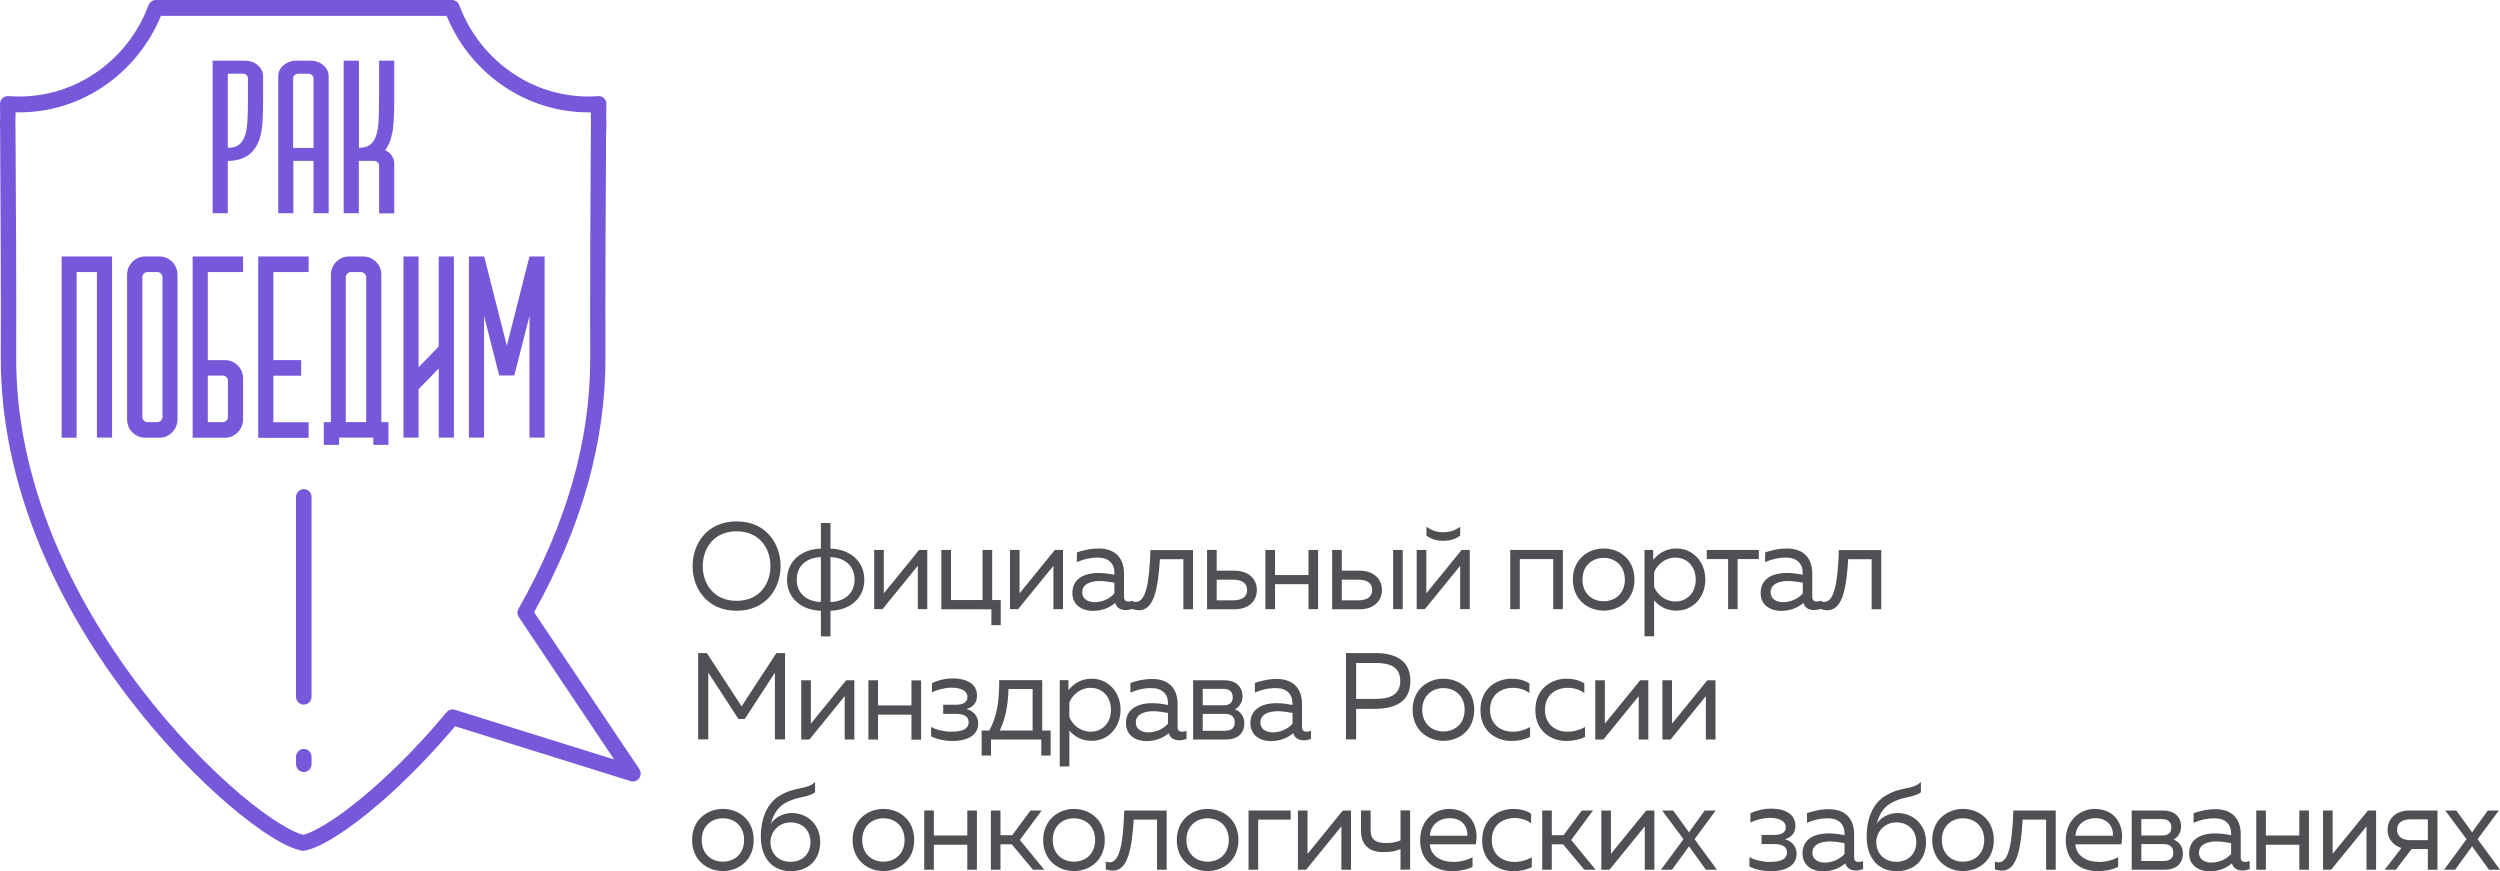 <svg width="373" height="130" viewBox="0 0 373 130" fill="none" xmlns="http://www.w3.org/2000/svg">
<path d="M109.9 77.79C114.301 77.79 116.462 81.124 116.462 84.457C116.462 87.79 114.301 91.124 109.9 91.124C105.499 91.124 103.338 87.79 103.338 84.457C103.338 81.124 105.499 77.79 109.9 77.79ZM109.9 79.27C106.501 79.27 104.851 81.814 104.851 84.457C104.851 87.1 106.482 89.644 109.9 89.644C113.319 89.644 114.949 87.1 114.949 84.457C114.949 81.814 113.299 79.27 109.9 79.27Z" fill="#504F53"/>
<path d="M122.474 94.95V91.124C119.625 91.045 117.425 89.289 117.425 86.488C117.425 83.688 119.605 81.932 122.474 81.853V78.027H123.908V81.853C126.757 81.932 128.957 83.688 128.957 86.488C128.957 89.289 126.777 91.045 123.908 91.124V94.95H122.474ZM122.474 89.822V83.116C120.313 83.195 118.878 84.437 118.878 86.469C118.859 88.5 120.313 89.743 122.474 89.822ZM123.908 89.822C126.069 89.743 127.503 88.5 127.503 86.469C127.503 84.437 126.069 83.195 123.908 83.116V89.822Z" fill="#504F53"/>
<path d="M130.43 90.887V82.051H131.865V88.52L137.13 82.051H138.348V90.887H136.934V84.418L131.668 90.887H130.43Z" fill="#504F53"/>
<path d="M147.916 93.293V90.907H140.45V82.051H141.884V89.526H146.599V82.051H148.033V89.526H149.31V93.274H147.916V93.293Z" fill="#504F53"/>
<path d="M150.685 90.887V82.051H152.12V88.52L157.385 82.051H158.603V90.887H157.169V84.418L151.903 90.887H150.685Z" fill="#504F53"/>
<path d="M168.367 89.744C168.583 89.744 168.819 89.685 169.035 89.625V90.829C168.701 90.947 168.308 91.026 167.955 91.026C167.247 91.026 166.619 90.73 166.383 89.961C165.518 90.691 164.418 91.144 163.023 91.144C161.491 91.144 159.998 90.316 159.998 88.462C159.998 86.174 162.041 85.483 163.888 85.483C164.634 85.483 165.558 85.602 166.265 85.76V85.404C166.265 84.083 165.381 83.195 163.809 83.195C162.473 83.195 161.432 83.531 160.666 83.866V82.426C161.353 82.189 162.532 81.835 163.947 81.835C166.245 81.835 167.699 83.117 167.699 85.582V89.034C167.699 89.586 167.974 89.744 168.367 89.744ZM163.318 89.842C164.418 89.842 165.499 89.389 166.265 88.56V86.943C165.656 86.825 164.772 86.686 164.084 86.686C162.827 86.686 161.471 87.081 161.471 88.363C161.451 89.389 162.375 89.842 163.318 89.842Z" fill="#504F53"/>
<path d="M169.939 91.045C169.624 91.045 169.271 90.986 168.897 90.848V89.684C169.094 89.763 169.29 89.802 169.467 89.802C170.999 89.802 171.491 86.824 171.648 82.071H177.994V90.907H176.56V83.432H173.062C172.768 87.948 172.159 91.045 169.939 91.045Z" fill="#504F53"/>
<path d="M180.095 90.887V82.051H181.53V85.147H184.182C186.284 85.147 187.522 86.37 187.522 88.027C187.522 89.684 186.284 90.907 184.182 90.907H180.095V90.887ZM181.53 89.566H184.005C185.263 89.566 186.068 89.073 186.068 88.027C186.068 86.982 185.263 86.489 184.005 86.489H181.53V89.566Z" fill="#504F53"/>
<path d="M188.799 90.887V82.051H190.233V85.798H195.223V82.051H196.657V90.887H195.223V87.159H190.233V90.887H188.799Z" fill="#504F53"/>
<path d="M198.759 90.887V82.051H200.194V85.147H202.846C204.948 85.147 206.186 86.37 206.186 88.027C206.186 89.684 204.948 90.907 202.846 90.907H198.759V90.887ZM200.194 89.566H202.669C203.926 89.566 204.732 89.073 204.732 88.027C204.732 86.982 203.926 86.489 202.669 86.489H200.194V89.566ZM207.856 90.887V82.051H209.29V90.887H207.856Z" fill="#504F53"/>
<path d="M211.372 90.887V82.051H212.806V88.52L218.072 82.051H219.29V90.887H217.856V84.418L212.59 90.887H211.372ZM215.341 80.69C214.476 80.69 213.631 80.512 212.826 79.921V78.599C213.73 79.211 214.457 79.408 215.341 79.408C216.225 79.408 216.952 79.211 217.856 78.599V79.921C217.05 80.512 216.205 80.69 215.341 80.69Z" fill="#504F53"/>
<path d="M225.321 90.887V82.051H233.18V90.887H231.745V83.412H226.755V90.887H225.321Z" fill="#504F53"/>
<path d="M239.27 81.835C241.627 81.835 243.867 83.452 243.867 86.47C243.867 89.487 241.627 91.105 239.27 91.105C236.932 91.105 234.672 89.487 234.672 86.47C234.672 83.452 236.932 81.835 239.27 81.835ZM239.27 83.235C237.521 83.235 236.106 84.438 236.106 86.47C236.106 88.521 237.501 89.704 239.27 89.704C241.018 89.704 242.433 88.501 242.433 86.47C242.413 84.438 241.018 83.235 239.27 83.235Z" fill="#504F53"/>
<path d="M250.134 81.835C252.59 81.835 254.436 83.827 254.436 86.47C254.436 89.113 252.59 91.105 250.134 91.105C248.483 91.105 247.423 90.316 246.794 89.566V94.931H245.36V82.051H246.656V83.531C247.423 82.623 248.483 81.835 250.134 81.835ZM249.977 83.195C248.425 83.195 247.285 84.221 246.794 85.365V87.574C247.285 88.718 248.425 89.744 249.977 89.744C251.647 89.744 253.002 88.501 253.002 86.47C253.002 84.458 251.647 83.195 249.977 83.195Z" fill="#504F53"/>
<path d="M257.835 90.887V83.412H254.652V82.051H262.413V83.412H259.25V90.887H257.835Z" fill="#504F53"/>
<path d="M271.057 89.744C271.273 89.744 271.509 89.685 271.725 89.625V90.829C271.391 90.947 270.998 91.026 270.645 91.026C269.937 91.026 269.309 90.73 269.073 89.961C268.208 90.691 267.108 91.144 265.713 91.144C264.181 91.144 262.688 90.316 262.688 88.462C262.688 86.174 264.731 85.483 266.578 85.483C267.324 85.483 268.248 85.602 268.955 85.76V85.404C268.955 84.083 268.071 83.195 266.499 83.195C265.163 83.195 264.122 83.531 263.356 83.866V82.426C264.043 82.189 265.222 81.835 266.637 81.835C268.935 81.835 270.389 83.117 270.389 85.582V89.034C270.389 89.586 270.684 89.744 271.057 89.744ZM266.027 89.842C267.128 89.842 268.208 89.389 268.975 88.56V86.943C268.365 86.825 267.481 86.686 266.794 86.686C265.536 86.686 264.181 87.081 264.181 88.363C264.161 89.389 265.065 89.842 266.027 89.842Z" fill="#504F53"/>
<path d="M272.648 91.045C272.334 91.045 271.98 90.986 271.607 90.848V89.684C271.803 89.763 272 89.802 272.177 89.802C273.709 89.802 274.2 86.824 274.358 82.071H280.684V90.907H279.25V83.432H275.752C275.477 87.948 274.868 91.045 272.648 91.045Z" fill="#504F53"/>
<path d="M117.131 97.436V110.315H115.618V100.355L111.119 107.278H110.176L105.676 100.355V110.315H104.164V97.436H105.46L110.647 105.384L115.834 97.436H117.131Z" fill="#504F53"/>
<path d="M119.546 110.335V101.499H120.981V107.968L126.246 101.499H127.464V110.335H126.03V103.866L120.764 110.335H119.546Z" fill="#504F53"/>
<path d="M129.566 110.335V101.499H131V105.247H135.99V101.519H137.425V110.355H135.99V106.627H131V110.355L129.566 110.335Z" fill="#504F53"/>
<path d="M142.1 110.552C140.882 110.552 139.742 110.276 138.917 109.862V108.461C139.644 108.876 140.882 109.171 141.904 109.171C143.259 109.171 144.517 108.915 144.517 107.771C144.517 106.686 143.475 106.509 142.611 106.509H140.725V105.148H142.611C143.574 105.148 144.34 104.852 144.34 104.004C144.34 103.037 143.318 102.603 141.982 102.603C140.961 102.603 139.841 102.899 139.055 103.294V101.913C139.919 101.499 141 101.223 142.139 101.223C144.536 101.223 145.774 102.229 145.774 103.787C145.774 104.852 145.145 105.562 144.183 105.779C145.145 106.035 145.951 106.785 145.951 107.929C145.97 109.625 144.477 110.552 142.1 110.552Z" fill="#504F53"/>
<path d="M146.461 112.721V108.993H147.601C148.682 107.041 149.114 104.772 149.074 101.479H155.499V108.993H156.756V112.721H155.361V110.335H147.856V112.721H146.461ZM149.173 108.993H154.065V102.8H150.469C150.391 105.463 149.959 107.297 149.173 108.993Z" fill="#504F53"/>
<path d="M162.886 101.262C165.342 101.262 167.188 103.254 167.188 105.897C167.188 108.54 165.342 110.532 162.886 110.532C161.235 110.532 160.174 109.743 159.546 108.994V114.359H158.112V101.479H159.408V102.958C160.194 102.051 161.235 101.262 162.886 101.262ZM162.729 102.623C161.176 102.623 160.037 103.649 159.546 104.793V107.002C160.037 108.146 161.176 109.171 162.729 109.171C164.399 109.171 165.754 107.929 165.754 105.897C165.754 103.885 164.399 102.623 162.729 102.623Z" fill="#504F53"/>
<path d="M176.363 109.172C176.579 109.172 176.815 109.112 177.031 109.053V110.256C176.697 110.375 176.304 110.454 175.95 110.454C175.243 110.454 174.614 110.158 174.379 109.389C173.514 110.118 172.414 110.572 171.019 110.572C169.487 110.572 167.993 109.744 167.993 107.89C167.993 105.602 170.037 104.911 171.884 104.911C172.63 104.911 173.553 105.03 174.261 105.187V104.872C174.261 103.55 173.377 102.663 171.805 102.663C170.469 102.663 169.428 102.998 168.661 103.333V101.893C169.349 101.657 170.528 101.302 171.942 101.302C174.241 101.302 175.695 102.584 175.695 105.049V108.481C175.695 109.014 175.99 109.172 176.363 109.172ZM171.314 109.27C172.414 109.27 173.495 108.817 174.261 107.988V106.371C173.652 106.252 172.768 106.114 172.08 106.114C170.823 106.114 169.467 106.509 169.467 107.791C169.447 108.817 170.371 109.27 171.314 109.27Z" fill="#504F53"/>
<path d="M178.013 110.335V101.499H182.728C184.241 101.499 185.381 102.327 185.381 103.886C185.381 104.813 184.87 105.542 184.241 105.838C184.948 106.075 185.656 106.785 185.656 107.89C185.656 109.349 184.732 110.335 182.885 110.335H178.013ZM179.447 105.227H182.591C183.337 105.227 183.927 104.931 183.927 104.024C183.927 103.037 183.2 102.781 182.591 102.781H179.447V105.227ZM179.447 109.034H182.669C183.573 109.034 184.221 108.757 184.221 107.791C184.221 106.746 183.455 106.509 182.728 106.509H179.447V109.034Z" fill="#504F53"/>
<path d="M194.929 109.172C195.145 109.172 195.381 109.112 195.597 109.053V110.256C195.263 110.375 194.87 110.454 194.516 110.454C193.809 110.454 193.18 110.158 192.944 109.389C192.08 110.118 190.98 110.572 189.585 110.572C188.052 110.572 186.559 109.744 186.559 107.89C186.559 105.602 188.602 104.911 190.449 104.911C191.196 104.911 192.119 105.03 192.826 105.187V104.872C192.826 103.55 191.942 102.663 190.371 102.663C189.035 102.663 187.993 102.998 187.227 103.333V101.893C187.915 101.657 189.094 101.302 190.508 101.302C192.807 101.302 194.261 102.584 194.261 105.049V108.481C194.28 109.014 194.555 109.172 194.929 109.172ZM189.899 109.27C190.999 109.27 192.08 108.817 192.846 107.988V106.371C192.237 106.252 191.353 106.114 190.665 106.114C189.408 106.114 188.052 106.509 188.052 107.791C188.033 108.817 188.956 109.27 189.899 109.27Z" fill="#504F53"/>
<path d="M205.105 97.436C208.013 97.436 210.429 98.382 210.429 101.597C210.429 104.812 208.013 105.759 205.105 105.759H202.335V110.315H200.822V97.436H205.105ZM205.184 98.915H202.335V104.28H205.184C207.227 104.28 208.917 103.767 208.917 101.597C208.917 99.408 207.247 98.915 205.184 98.915Z" fill="#504F53"/>
<path d="M215.36 101.262C217.718 101.262 219.958 102.88 219.958 105.897C219.958 108.915 217.718 110.532 215.36 110.532C213.022 110.532 210.763 108.915 210.763 105.897C210.763 102.88 213.022 101.262 215.36 101.262ZM215.36 102.663C213.612 102.663 212.197 103.866 212.197 105.897C212.197 107.929 213.592 109.132 215.36 109.132C217.109 109.132 218.523 107.929 218.523 105.897C218.523 103.866 217.129 102.663 215.36 102.663Z" fill="#504F53"/>
<path d="M225.537 101.262C226.5 101.262 227.462 101.479 228.189 101.972V103.412C227.541 102.899 226.637 102.623 225.714 102.623C224.044 102.623 222.315 103.59 222.315 105.897C222.315 108.166 224.005 109.171 225.694 109.171C226.637 109.171 227.58 108.895 228.288 108.461V109.941C227.482 110.355 226.559 110.552 225.498 110.552C223.238 110.552 220.881 109.093 220.881 105.956C220.861 102.722 223.297 101.262 225.537 101.262Z" fill="#504F53"/>
<path d="M233.729 101.262C234.692 101.262 235.655 101.479 236.382 101.972V103.412C235.733 102.899 234.83 102.623 233.906 102.623C232.236 102.623 230.507 103.59 230.507 105.897C230.507 108.166 232.197 109.171 233.886 109.171C234.83 109.171 235.773 108.895 236.48 108.461V109.941C235.674 110.355 234.751 110.552 233.69 110.552C231.431 110.552 229.073 109.093 229.073 105.956C229.073 102.722 231.49 101.262 233.729 101.262Z" fill="#504F53"/>
<path d="M238.012 110.335V101.499H239.446V107.968L244.712 101.499H245.93V110.335H244.496V103.866L239.23 110.335H238.012Z" fill="#504F53"/>
<path d="M248.031 110.335V101.499H249.466V107.968L254.731 101.499H255.949V110.335H254.515V103.866L249.25 110.335H248.031Z" fill="#504F53"/>
<path d="M107.857 120.69C110.215 120.69 112.455 122.308 112.455 125.326C112.455 128.343 110.215 129.961 107.857 129.961C105.519 129.961 103.26 128.343 103.26 125.326C103.26 122.308 105.519 120.69 107.857 120.69ZM107.857 122.091C106.109 122.091 104.694 123.294 104.694 125.326C104.694 127.357 106.089 128.56 107.857 128.56C109.625 128.56 111.02 127.357 111.02 125.326C111.02 123.294 109.625 122.091 107.857 122.091Z" fill="#504F53"/>
<path d="M117.975 129.98C115.382 129.98 113.515 128.165 113.515 124.812C113.515 121.854 114.635 119.803 116.167 118.816C118.643 117.258 120.352 117.909 121.61 116.667V118.205C120.372 119.112 118.997 118.718 117.012 119.901C115.814 120.631 115.323 121.834 114.969 122.958C115.578 121.992 116.796 121.302 118.152 121.302C120.392 121.302 122.376 122.978 122.376 125.601C122.356 128.363 120.568 129.98 117.975 129.98ZM117.936 128.58C119.822 128.58 120.922 127.317 120.922 125.641C120.922 123.964 119.802 122.702 117.936 122.702C116.148 122.702 114.949 124.162 114.949 125.641C114.949 127.317 116.128 128.58 117.936 128.58Z" fill="#504F53"/>
<path d="M131.806 120.69C134.163 120.69 136.403 122.308 136.403 125.326C136.403 128.343 134.163 129.961 131.806 129.961C129.468 129.961 127.208 128.343 127.208 125.326C127.208 122.308 129.468 120.69 131.806 120.69ZM131.806 122.091C130.057 122.091 128.642 123.294 128.642 125.326C128.642 127.357 130.037 128.56 131.806 128.56C133.554 128.56 134.969 127.357 134.969 125.326C134.969 123.294 133.554 122.091 131.806 122.091Z" fill="#504F53"/>
<path d="M137.896 129.763V120.927H139.33V124.655H144.32V120.927H145.755V129.763H144.32V126.035H139.33V129.763H137.896Z" fill="#504F53"/>
<path d="M147.837 129.763V120.927H149.271V124.615H151.019L153.75 120.927H155.42L152.159 125.325L155.813 129.763H154.124L150.961 125.976H149.271V129.763H147.837Z" fill="#504F53"/>
<path d="M160.234 120.69C162.591 120.69 164.831 122.308 164.831 125.326C164.831 128.343 162.591 129.961 160.234 129.961C157.896 129.961 155.636 128.343 155.636 125.326C155.656 122.328 157.915 120.69 160.234 120.69ZM160.234 122.091C158.485 122.091 157.07 123.294 157.07 125.326C157.07 127.357 158.465 128.56 160.234 128.56C162.002 128.56 163.397 127.357 163.397 125.326C163.397 123.294 162.002 122.091 160.234 122.091Z" fill="#504F53"/>
<path d="M166.029 129.901C165.715 129.901 165.361 129.842 164.988 129.704V128.54C165.184 128.619 165.381 128.659 165.558 128.659C167.09 128.659 167.581 125.68 167.738 120.927H174.065V129.763H172.63V122.288H169.153C168.858 126.804 168.249 129.901 166.029 129.901Z" fill="#504F53"/>
<path d="M180.174 120.69C182.532 120.69 184.772 122.308 184.772 125.326C184.772 128.343 182.532 129.961 180.174 129.961C177.836 129.961 175.577 128.343 175.577 125.326C175.597 122.328 177.856 120.69 180.174 120.69ZM180.174 122.091C178.426 122.091 177.011 123.294 177.011 125.326C177.011 127.357 178.406 128.56 180.174 128.56C181.943 128.56 183.337 127.357 183.337 125.326C183.337 123.294 181.943 122.091 180.174 122.091Z" fill="#504F53"/>
<path d="M186.284 129.763V120.927H192.571V122.288H187.718V129.763H186.284Z" fill="#504F53"/>
<path d="M193.651 129.763V120.927H195.086V127.396L200.351 120.927H201.569V129.763H200.135V123.294L194.869 129.763H193.651Z" fill="#504F53"/>
<path d="M208.956 129.763V126.686C208.17 127.001 207.463 127.139 206.382 127.139C204.417 127.139 203.062 126.153 203.062 123.984V120.926H204.496V123.865C204.496 125.364 205.38 125.779 206.814 125.779C207.679 125.779 208.288 125.66 208.956 125.384V120.907H210.39V129.743L208.956 129.763Z" fill="#504F53"/>
<path d="M216.185 120.69C219.506 120.69 220.724 123.471 220.174 125.976H213.317C213.494 127.83 215.125 128.6 216.873 128.6C217.934 128.6 218.975 128.304 219.702 127.89V129.329C218.916 129.744 217.777 129.98 216.657 129.98C214.103 129.98 211.883 128.481 211.883 125.345C211.902 122.249 214.142 120.69 216.185 120.69ZM216.284 122.071C214.81 122.071 213.455 122.978 213.337 124.694H218.916C219.034 123.748 218.465 122.071 216.284 122.071Z" fill="#504F53"/>
<path d="M225.792 120.69C226.755 120.69 227.718 120.907 228.445 121.4V122.84C227.796 122.328 226.893 122.051 225.969 122.051C224.299 122.051 222.57 123.018 222.57 125.326C222.57 127.594 224.26 128.6 225.949 128.6C226.893 128.6 227.836 128.324 228.543 127.89V129.369C227.737 129.783 226.814 129.98 225.753 129.98C223.494 129.98 221.136 128.521 221.136 125.385C221.136 122.15 223.553 120.69 225.792 120.69Z" fill="#504F53"/>
<path d="M230.095 129.763V120.927H231.529V124.615H233.278L236.008 120.927H237.678L234.417 125.325L238.071 129.763H236.382L233.219 125.976H231.529V129.763H230.095Z" fill="#504F53"/>
<path d="M238.916 129.763V120.927H240.35V127.396L245.615 120.927H246.833V129.763H245.399V123.294L240.134 129.763H238.916Z" fill="#504F53"/>
<path d="M255.989 120.927L252.825 125.207L256.165 129.763H254.515L252 126.272L249.466 129.763H247.815L251.175 125.207L247.992 120.927H249.643L252 124.181L254.338 120.927H255.989Z" fill="#504F53"/>
<path d="M264.2 129.979C262.982 129.979 261.843 129.703 261.018 129.289V127.889C261.745 128.303 262.982 128.599 264.004 128.599C265.36 128.599 266.617 128.342 266.617 127.198C266.617 126.113 265.576 125.936 264.711 125.936H262.825V124.575H264.711C265.674 124.575 266.44 124.279 266.44 123.431C266.44 122.464 265.418 122.031 264.082 122.031C263.061 122.031 261.941 122.326 261.155 122.721V121.34C262.02 120.926 263.1 120.65 264.24 120.65C266.637 120.65 267.874 121.656 267.874 123.214C267.874 124.279 267.246 124.989 266.283 125.206C267.246 125.463 268.051 126.212 268.051 127.356C268.071 129.052 266.597 129.979 264.2 129.979Z" fill="#504F53"/>
<path d="M277.304 128.6C277.521 128.6 277.756 128.541 277.972 128.481V129.685C277.638 129.803 277.245 129.882 276.892 129.882C276.185 129.882 275.556 129.586 275.32 128.817C274.456 129.547 273.355 130 271.96 130C270.428 130 268.935 129.172 268.935 127.318C268.935 125.03 270.978 124.339 272.825 124.339C273.571 124.339 274.495 124.458 275.202 124.616V124.3C275.202 122.979 274.318 122.091 272.746 122.091C271.41 122.091 270.369 122.426 269.603 122.762V121.322C270.29 121.085 271.469 120.73 272.884 120.73C275.183 120.73 276.636 122.012 276.636 124.478V127.929C276.636 128.442 276.911 128.6 277.304 128.6ZM272.255 128.698C273.355 128.698 274.436 128.245 275.202 127.416V125.799C274.593 125.681 273.709 125.543 273.021 125.543C271.764 125.543 270.408 125.937 270.408 127.219C270.389 128.245 271.312 128.698 272.255 128.698Z" fill="#504F53"/>
<path d="M282.963 129.98C280.369 129.98 278.503 128.165 278.503 124.812C278.503 121.854 279.623 119.803 281.155 118.816C283.631 117.258 285.34 117.909 286.597 116.667V118.205C285.359 119.112 283.984 118.718 282 119.901C280.801 120.631 280.31 121.834 279.957 122.958C280.566 121.992 281.784 121.302 283.139 121.302C285.379 121.302 287.363 122.978 287.363 125.601C287.363 128.363 285.556 129.98 282.963 129.98ZM282.923 128.58C284.809 128.58 285.91 127.317 285.91 125.641C285.91 123.964 284.79 122.702 282.923 122.702C281.135 122.702 279.937 124.162 279.937 125.641C279.937 127.298 281.116 128.58 282.923 128.58Z" fill="#504F53"/>
<path d="M292.884 120.69C295.241 120.69 297.481 122.308 297.481 125.326C297.481 128.343 295.241 129.961 292.884 129.961C290.546 129.961 288.286 128.343 288.286 125.326C288.286 122.308 290.546 120.69 292.884 120.69ZM292.884 122.091C291.135 122.091 289.721 123.294 289.721 125.326C289.721 127.357 291.116 128.56 292.884 128.56C294.652 128.56 296.047 127.357 296.047 125.326C296.047 123.294 294.632 122.091 292.884 122.091Z" fill="#504F53"/>
<path d="M298.679 129.901C298.365 129.901 298.011 129.842 297.638 129.704V128.54C297.834 128.619 298.031 128.659 298.208 128.659C299.74 128.659 300.231 125.68 300.389 120.927H306.715V129.763H305.281V122.288H301.783C301.508 126.804 300.899 129.901 298.679 129.901Z" fill="#504F53"/>
<path d="M312.51 120.69C315.831 120.69 317.049 123.471 316.499 125.976H309.642C309.819 127.83 311.449 128.6 313.198 128.6C314.259 128.6 315.3 128.304 316.027 127.89V129.329C315.241 129.744 314.102 129.98 312.982 129.98C310.428 129.98 308.208 128.481 308.208 125.345C308.227 122.249 310.467 120.69 312.51 120.69ZM312.608 122.071C311.135 122.071 309.779 122.978 309.661 124.694H315.241C315.359 123.748 314.789 122.071 312.608 122.071Z" fill="#504F53"/>
<path d="M318.05 129.763V120.927H322.765C324.278 120.927 325.418 121.755 325.418 123.313C325.418 124.24 324.907 124.97 324.278 125.266C324.985 125.503 325.693 126.213 325.693 127.317C325.693 128.777 324.769 129.763 322.922 129.763H318.05ZM319.484 124.655H322.628C323.374 124.655 323.964 124.359 323.964 123.451C323.964 122.465 323.237 122.209 322.628 122.209H319.484V124.655ZM319.484 128.461H322.706C323.61 128.461 324.258 128.185 324.258 127.219C324.258 126.173 323.492 125.937 322.765 125.937H319.484V128.461Z" fill="#504F53"/>
<path d="M334.985 128.6C335.201 128.6 335.437 128.541 335.653 128.481V129.685C335.319 129.803 334.926 129.882 334.573 129.882C333.865 129.882 333.237 129.586 333.001 128.817C332.137 129.547 331.036 130 329.641 130C328.109 130 326.616 129.172 326.616 127.318C326.616 125.03 328.659 124.339 330.506 124.339C331.252 124.339 332.176 124.458 332.883 124.616V124.3C332.883 122.979 331.999 122.091 330.427 122.091C329.091 122.091 328.05 122.426 327.284 122.762V121.322C327.971 121.085 329.15 120.73 330.565 120.73C332.863 120.73 334.317 122.012 334.317 124.478V127.929C334.317 128.442 334.612 128.6 334.985 128.6ZM329.936 128.698C331.036 128.698 332.117 128.245 332.883 127.416V125.799C332.274 125.681 331.39 125.543 330.702 125.543C329.445 125.543 328.089 125.937 328.089 127.219C328.07 128.245 328.993 128.698 329.936 128.698Z" fill="#504F53"/>
<path d="M336.635 129.763V120.927H338.069V124.655H343.06V120.927H344.494V129.763H343.06V126.035H338.069V129.763H336.635Z" fill="#504F53"/>
<path d="M346.596 129.763V120.927H348.03V127.396L353.295 120.927H354.513V129.763H353.079V123.294L347.814 129.763H346.596Z" fill="#504F53"/>
<path d="M355.79 129.763L358.285 126.528C356.949 126.114 356.223 125.029 356.223 123.806C356.223 122.268 357.362 120.927 359.445 120.927H363.669V129.763H362.234V126.666H359.818L357.46 129.763H355.79ZM359.562 125.345H362.234V122.248H359.562C358.364 122.248 357.637 122.82 357.637 123.787C357.657 124.773 358.364 125.345 359.562 125.345Z" fill="#504F53"/>
<path d="M372.824 120.927L369.661 125.207L373.001 129.763H371.35L368.835 126.272L366.301 129.763H364.651L368.01 125.207L364.827 120.927H366.478L368.835 124.181L371.173 120.927H372.824Z" fill="#504F53"/>
<path d="M9.194 38.265H16.719V65.286H14.46V40.592H11.434V65.306H9.194V38.265Z" fill="#7758DB"/>
<path d="M21.67 38.265H23.772C24.519 38.265 25.167 38.541 25.697 39.073C26.228 39.606 26.483 40.276 26.483 41.046V62.525C26.483 63.294 26.228 63.945 25.697 64.497C25.167 65.03 24.538 65.306 23.772 65.306H21.67C20.923 65.306 20.275 65.03 19.744 64.497C19.214 63.965 18.959 63.294 18.959 62.525V41.046C18.959 40.276 19.214 39.626 19.744 39.073C20.275 38.541 20.923 38.265 21.67 38.265ZM21.984 62.979H23.497C23.693 62.979 23.87 62.9 24.027 62.742C24.185 62.584 24.244 62.407 24.244 62.209V41.361C24.244 41.164 24.165 40.967 24.027 40.829C23.89 40.691 23.693 40.592 23.497 40.592H21.984C21.788 40.592 21.611 40.671 21.454 40.829C21.297 40.986 21.238 41.164 21.238 41.361V62.209C21.238 62.407 21.316 62.604 21.454 62.742C21.591 62.9 21.768 62.979 21.984 62.979Z" fill="#7758DB"/>
<path d="M28.742 65.306V38.265H36.267V40.592H31.002V53.728H33.556C34.302 53.728 34.951 54.004 35.481 54.537C36.012 55.069 36.267 55.74 36.267 56.509V62.525C36.267 63.294 36.012 63.945 35.481 64.497C34.951 65.03 34.322 65.306 33.556 65.306H28.742ZM31.002 62.979H33.261C33.458 62.979 33.634 62.9 33.791 62.742C33.949 62.584 34.008 62.407 34.008 62.209V56.805C34.008 56.608 33.929 56.411 33.791 56.273C33.634 56.115 33.458 56.036 33.261 56.036H31.002V62.979Z" fill="#7758DB"/>
<path d="M38.526 38.265H46.051V40.592H40.785V53.728H44.931V56.056H40.785V62.998H46.051V65.326H38.526V38.265Z" fill="#7758DB"/>
<path d="M48.31 66.371V62.979H49.37V41.046C49.37 40.276 49.626 39.626 50.156 39.073C50.687 38.541 51.316 38.265 52.082 38.265H54.184C54.931 38.265 55.579 38.541 56.109 39.073C56.64 39.606 56.895 40.276 56.895 41.046V62.979H57.956V66.371H55.697V65.286H50.589V66.371H48.31ZM54.636 62.979V41.361C54.636 41.164 54.557 40.967 54.4 40.829C54.243 40.691 54.066 40.592 53.87 40.592H52.357C52.16 40.592 51.983 40.671 51.826 40.829C51.669 40.986 51.591 41.164 51.591 41.361V62.979H54.636Z" fill="#7758DB"/>
<path d="M60.196 38.265H62.455V54.793L65.461 51.697V38.265H67.72V65.286H65.461V54.971L62.455 58.067V65.286H60.196V38.265Z" fill="#7758DB"/>
<path d="M72.239 38.265L75.618 51.578L78.997 38.265H81.257V65.286H78.997V47.14L76.738 56.016H74.478L72.219 47.14V65.286H69.96V38.265H72.239Z" fill="#7758DB"/>
<path d="M36.542 9.053C37.288 9.053 37.937 9.27 38.467 9.744C38.998 10.197 39.253 10.749 39.253 11.4V14.872C39.253 15.996 39.233 17.081 39.175 18.107C39.115 19.132 38.958 20.059 38.683 20.848C37.937 22.959 36.365 24.004 33.988 24.004V31.814H31.728V9.053H36.542ZM36.994 14.675V11.657C36.994 11.479 36.915 11.341 36.778 11.203C36.64 11.065 36.444 11.006 36.247 11.006H33.988V22.051C34.675 22.051 35.206 21.913 35.599 21.637C35.992 21.361 36.306 20.927 36.522 20.316C36.738 19.724 36.876 18.955 36.915 18.028C36.974 17.101 36.994 15.976 36.994 14.675Z" fill="#7758DB"/>
<path d="M41.512 11.4C41.512 10.749 41.767 10.197 42.298 9.744C42.828 9.29 43.457 9.053 44.223 9.053H46.325C47.072 9.053 47.72 9.27 48.251 9.744C48.781 10.217 49.037 10.749 49.037 11.4V31.814H46.777V24.004H43.771V31.814H41.512V11.4ZM46.777 22.071V11.657C46.777 11.479 46.699 11.341 46.542 11.203C46.384 11.065 46.208 11.006 46.011 11.006H44.498C44.302 11.006 44.125 11.065 43.968 11.203C43.811 11.341 43.732 11.479 43.732 11.657V22.071H46.777Z" fill="#7758DB"/>
<path d="M53.555 9.053V22.051C54.243 22.051 54.773 21.913 55.166 21.637C55.559 21.361 55.873 20.927 56.09 20.316C56.306 19.724 56.443 18.955 56.483 18.028C56.522 17.101 56.561 15.976 56.561 14.675V9.053H58.821V15.365C58.821 16.41 58.781 17.396 58.722 18.323C58.663 19.25 58.506 20.099 58.251 20.868C58.054 21.479 57.779 21.992 57.465 22.406C57.897 22.604 58.231 22.88 58.467 23.235C58.703 23.59 58.821 23.984 58.821 24.418V31.834H56.561V24.655C56.561 24.477 56.483 24.339 56.325 24.201C56.168 24.063 55.991 24.004 55.795 24.004H53.535V31.814H51.276V9.053H53.555Z" fill="#7758DB"/>
<path d="M45.324 72.978C44.695 72.978 44.164 73.511 44.164 74.162V81.992V96.094V103.944C44.164 104.595 44.675 105.128 45.324 105.128C45.972 105.128 46.483 104.595 46.483 103.944V96.114V82.011V74.162C46.483 73.511 45.972 72.978 45.324 72.978Z" fill="#7758DB"/>
<path d="M45.324 111.735C44.695 111.735 44.164 112.267 44.164 112.918V114.003C44.164 114.654 44.675 115.187 45.324 115.187C45.972 115.187 46.483 114.654 46.483 114.003V112.918C46.483 112.267 45.972 111.735 45.324 111.735Z" fill="#7758DB"/>
<path d="M45.245 126.943C45.186 126.943 45.127 126.943 45.068 126.923C40.412 126.134 28.978 116.883 19.371 104.359C13.674 96.962 9.155 89.191 5.894 81.302C2.024 71.854 0.079 62.426 0.118 53.254C0.157 44.458 0.079 28.599 0.02 19.901C0.02 19.29 0 18.797 0 18.304C0 17.949 7.4651e-08 17.613 0.02 17.258L0 15.523C0 15.187 0.138 14.872 0.373 14.655C0.609 14.438 0.923 14.319 1.257 14.339C1.768 14.379 2.299 14.398 2.849 14.398C7.112 14.398 11.218 13.077 14.695 10.572C18.094 8.126 20.687 4.734 22.161 0.769C22.338 0.316 22.75 0 23.241 0H67.445C67.916 0 68.349 0.296 68.525 0.769C69.999 4.734 72.592 8.126 75.991 10.572C79.449 13.077 83.555 14.398 87.818 14.398C88.27 14.398 88.761 14.379 89.252 14.339C89.566 14.319 89.881 14.438 90.116 14.655C90.352 14.872 90.49 15.187 90.47 15.523L90.45 17.258C90.45 17.613 90.47 17.949 90.47 18.304C90.47 18.777 90.47 19.29 90.431 19.901C90.372 28.58 90.293 44.458 90.333 53.254C90.391 65.779 86.816 78.58 79.684 91.341L95.382 114.733C95.657 115.148 95.657 115.7 95.362 116.114C95.067 116.528 94.556 116.686 94.105 116.548L67.897 108.363C58.801 119.152 49.37 126.272 45.402 126.923C45.363 126.943 45.304 126.943 45.245 126.943ZM2.318 16.765V17.278C2.318 17.298 2.318 17.298 2.318 17.317C2.318 17.653 2.299 17.988 2.299 18.323C2.299 18.777 2.299 19.27 2.318 19.842C2.318 19.862 2.318 19.862 2.318 19.882C2.377 28.56 2.456 44.458 2.416 53.274C2.377 62.13 4.263 71.243 8.016 80.394C11.198 88.087 15.619 95.66 21.159 102.899C25.619 108.718 30.825 114.24 35.776 118.442C40.49 122.426 43.752 124.201 45.225 124.556C48.486 123.806 57.543 117.199 66.639 106.252C66.934 105.897 67.406 105.759 67.858 105.897L91.629 113.313L77.405 92.071C77.15 91.696 77.13 91.203 77.366 90.808C84.537 78.205 88.132 65.562 88.054 53.274C88.014 44.458 88.093 28.58 88.152 19.882C88.152 19.862 88.152 19.862 88.152 19.842C88.171 19.25 88.171 18.777 88.171 18.323C88.171 17.988 88.171 17.653 88.152 17.317C88.152 17.298 88.152 17.298 88.152 17.278V16.765C88.034 16.765 87.916 16.765 87.798 16.765C83.064 16.765 78.506 15.286 74.635 12.505C71.079 9.941 68.309 6.45 66.639 2.367H24.008C22.318 6.45 19.567 9.941 16.012 12.505C11.984 15.404 7.249 16.864 2.318 16.765Z" fill="#7758DB"/>
</svg>
